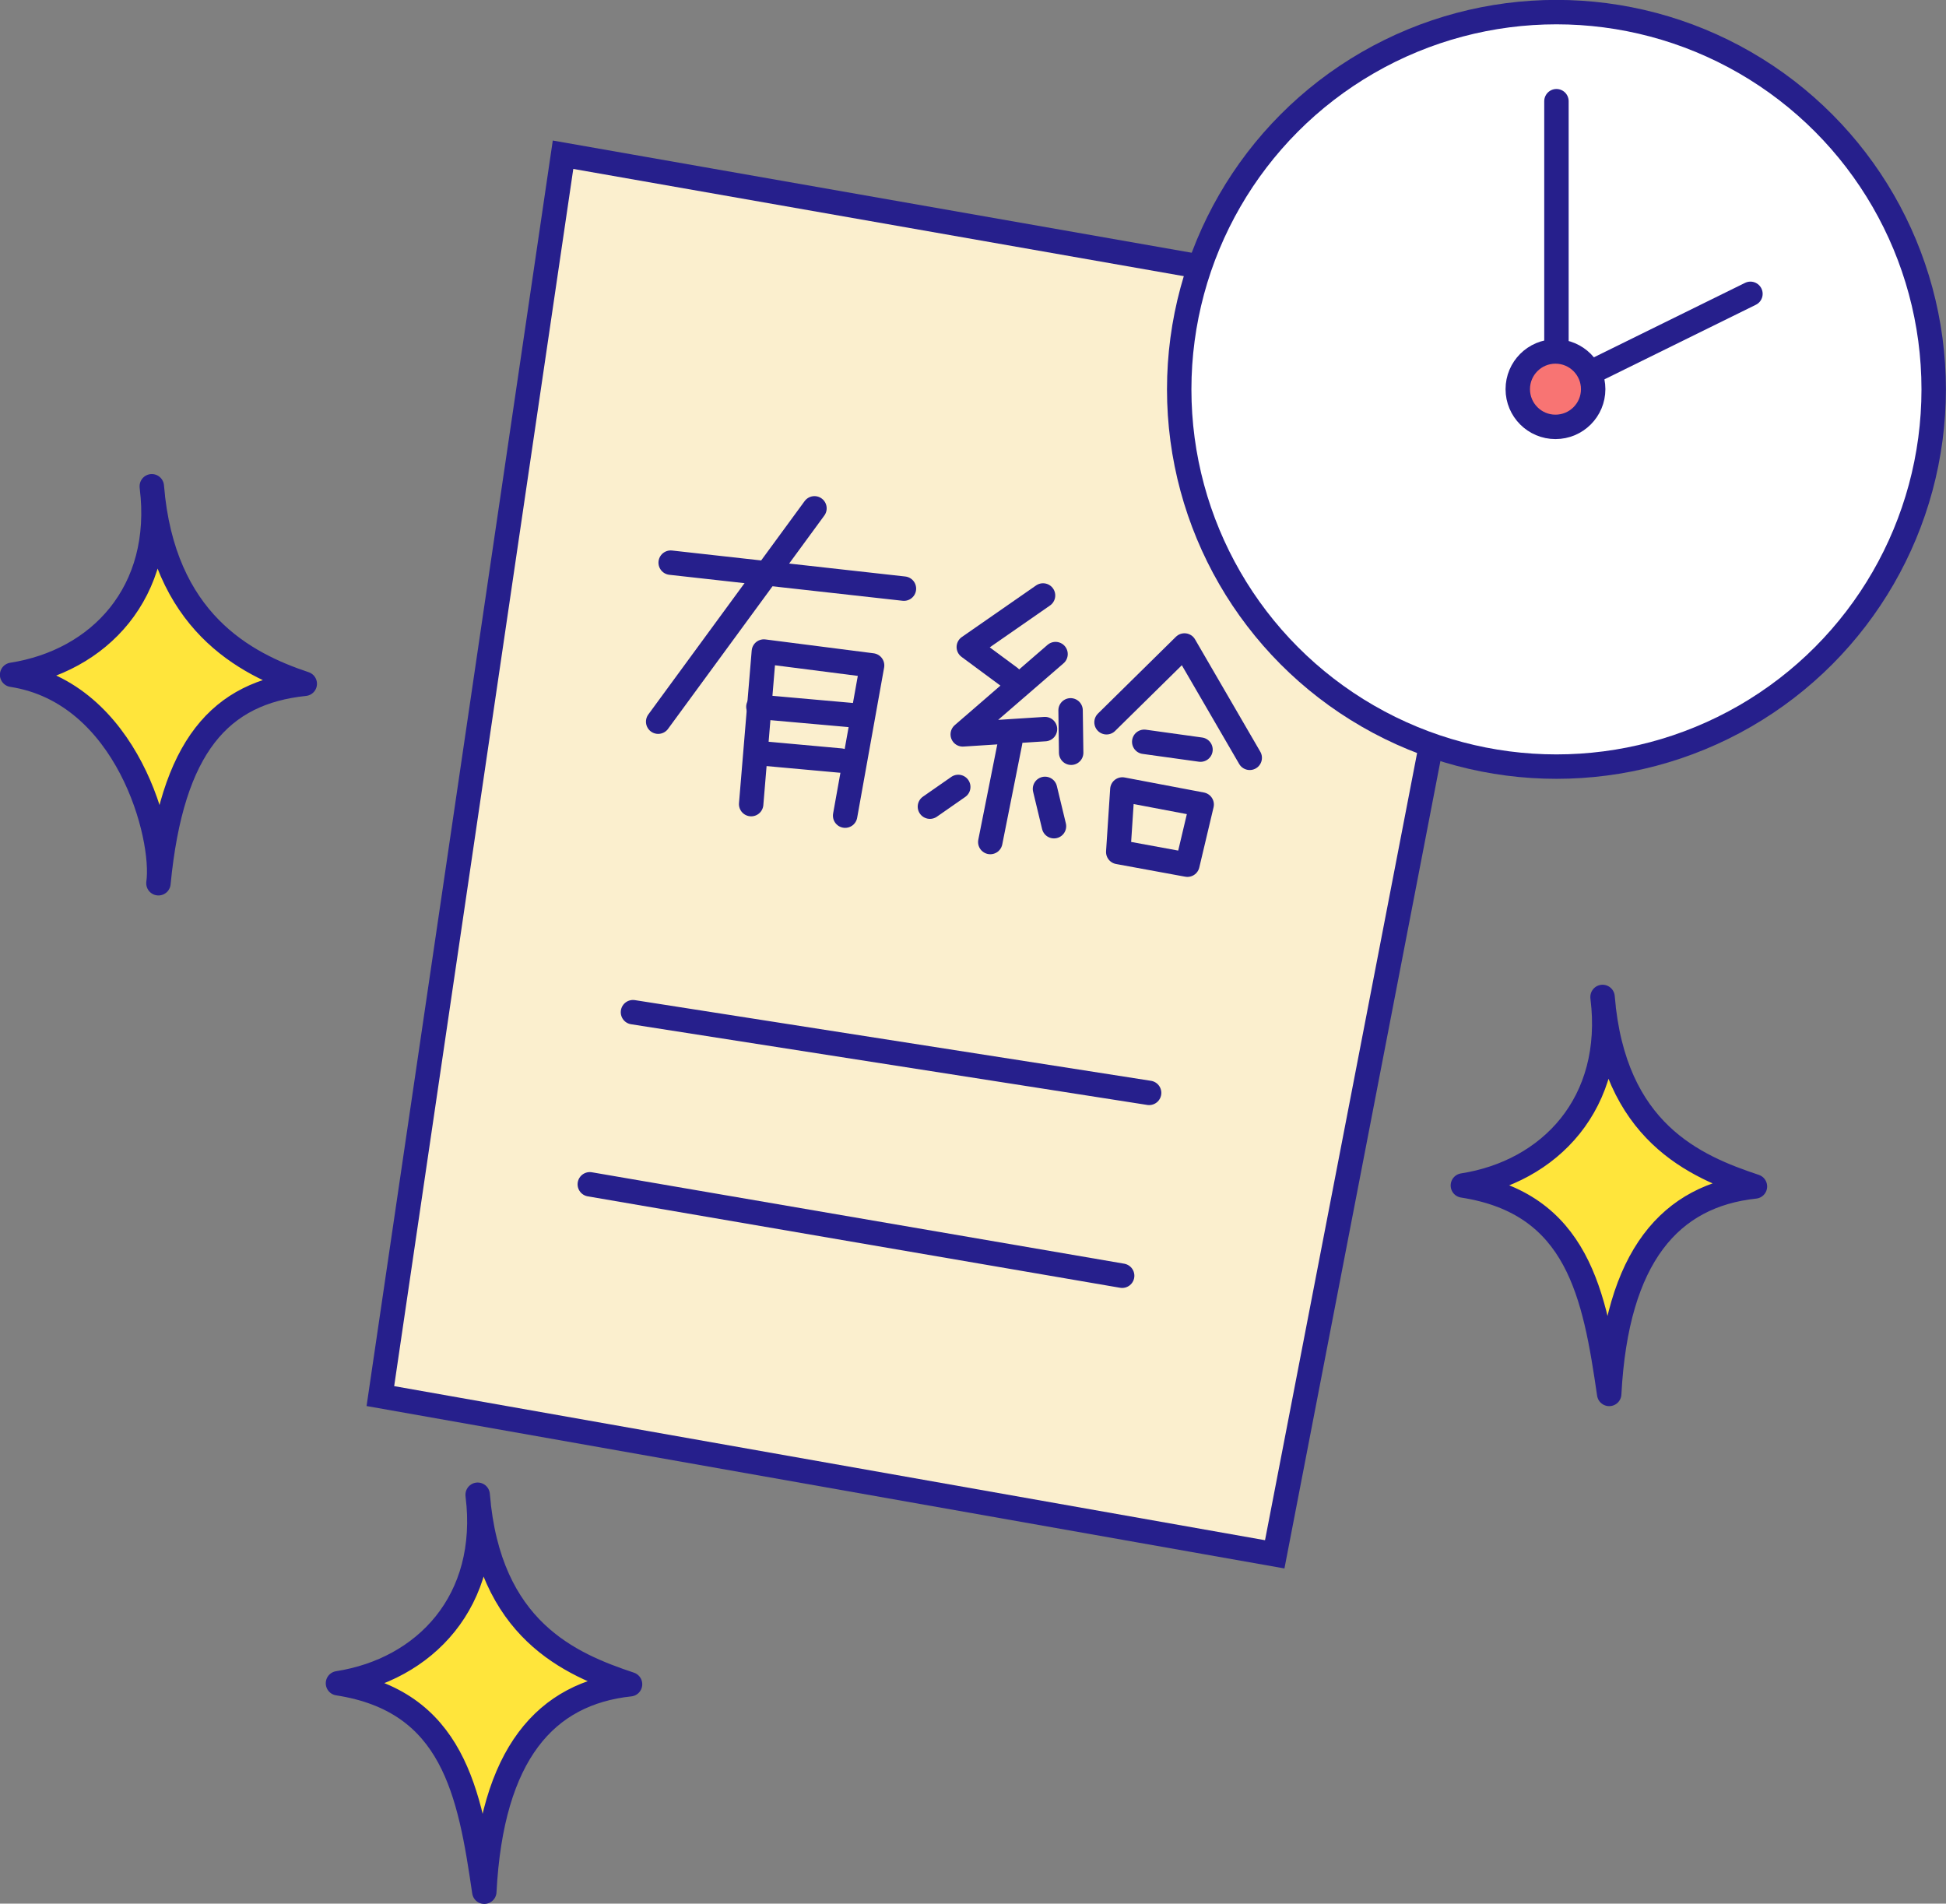 <?xml version="1.0" encoding="UTF-8"?>
<svg id="b" data-name="レイヤー_2" xmlns="http://www.w3.org/2000/svg" width="99.61" height="97.44" viewBox="0 0 99.61 97.44">
  <rect x="0" y="0" width="99.61" height="97.44" fill="#808080" stroke="none"/>
  <g id="c" data-name="レイヤー_1">
    <g>
      <g>
        <path d="M24.45,76.51c.68,5.45-2.72,8.96-7.15,9.65,5.9.91,6.75,5.59,7.49,10.67.37-7.07,3.15-10.16,7.46-10.62-3.06-1.02-7.23-2.77-7.8-9.69Z" fill="#ffe53b" stroke="#261f8c" stroke-linecap="round" stroke-linejoin="round" stroke-width="1.25"/>
        <path d="M82.03,51.03c.68,5.45-2.72,8.96-7.15,9.65,5.9.91,6.75,5.59,7.49,10.67.37-7.07,3.15-10.16,7.46-10.62-3.06-1.02-7.23-2.77-7.8-9.69Z" fill="#ffe53b" stroke="#261f8c" stroke-linecap="round" stroke-linejoin="round" stroke-width="1.25"/>
        <path d="M7.77,24.89c.68,5.45-2.72,8.96-7.15,9.65,5.9.91,7.83,8.28,7.49,10.67.68-7.04,3.18-9.76,7.49-10.21-3.06-1.02-7.26-3.18-7.83-10.1Z" fill="#ffe53b" stroke="#261f8c" stroke-linecap="round" stroke-linejoin="round" stroke-width="1.25"/>
      </g>
      <polygon points="28.82 7.92 19.47 71.46 65.25 79.56 77.44 16.46 28.82 7.92" fill="#fbefce" stroke="#261f8c" stroke-miterlimit="10" stroke-width="1.25"/>
      <circle cx="79.67" cy="19.93" r="19.31" fill="#fff" stroke="#261f8c" stroke-linecap="round" stroke-linejoin="round" stroke-width="1.25"/>
      <polyline points="79.67 5.18 79.67 19.93 89.6 15.04" fill="none" stroke="#261f8c" stroke-linecap="round" stroke-linejoin="round" stroke-width="1.25"/>
      <g>
        <polyline points="51.7 34.68 49.59 33.12 53.39 30.48" fill="none" stroke="#261f8c" stroke-linecap="round" stroke-linejoin="round" stroke-width="1.25"/>
        <polyline points="54.03 33.48 49.28 37.59 53.49 37.32" fill="none" stroke="#261f8c" stroke-linecap="round" stroke-linejoin="round" stroke-width="1.25"/>
        <line x1="54.8" y1="36.36" x2="54.83" y2="38.53" fill="none" stroke="#261f8c" stroke-linecap="round" stroke-linejoin="round" stroke-width="1.25"/>
        <line x1="51.71" y1="37.98" x2="50.69" y2="43.1" fill="none" stroke="#261f8c" stroke-linecap="round" stroke-linejoin="round" stroke-width="1.25"/>
        <line x1="49.05" y1="40.28" x2="47.6" y2="41.29" fill="none" stroke="#261f8c" stroke-linecap="round" stroke-linejoin="round" stroke-width="1.25"/>
        <line x1="53.49" y1="40.38" x2="53.95" y2="42.29" fill="none" stroke="#261f8c" stroke-linecap="round" stroke-linejoin="round" stroke-width="1.25"/>
        <polyline points="56.64 36.97 60.63 33.04 63.97 38.79" fill="none" stroke="#261f8c" stroke-linecap="round" stroke-linejoin="round" stroke-width="1.25"/>
        <line x1="58.57" y1="37.97" x2="61.45" y2="38.37" fill="none" stroke="#261f8c" stroke-linecap="round" stroke-linejoin="round" stroke-width="1.25"/>
        <polygon points="57.45 40.41 57.24 43.61 60.78 44.26 61.51 41.18 57.45 40.41" fill="none" stroke="#261f8c" stroke-linecap="round" stroke-linejoin="round" stroke-width="1.25"/>
        <line x1="34.33" y1="28.8" x2="46.27" y2="30.13" fill="none" stroke="#261f8c" stroke-linecap="round" stroke-linejoin="round" stroke-width="1.25"/>
        <line x1="41.69" y1="26.02" x2="33.69" y2="36.94" fill="none" stroke="#261f8c" stroke-linecap="round" stroke-linejoin="round" stroke-width="1.25"/>
        <polyline points="38.45 41.16 39.1 33.35 44.64 34.06 43.26 41.75" fill="none" stroke="#261f8c" stroke-linecap="round" stroke-linejoin="round" stroke-width="1.25"/>
        <line x1="38.82" y1="36.18" x2="43.77" y2="36.62" fill="none" stroke="#261f8c" stroke-linecap="round" stroke-linejoin="round" stroke-width="1.25"/>
        <line x1="39.07" y1="38.57" x2="43.03" y2="38.93" fill="none" stroke="#261f8c" stroke-linecap="round" stroke-linejoin="round" stroke-width="1.25"/>
      </g>
      <line x1="32.4" y1="51.81" x2="58.82" y2="55.94" fill="none" stroke="#261f8c" stroke-linecap="round" stroke-linejoin="round" stroke-width="1.25"/>
      <line x1="30.19" y1="60.62" x2="57.44" y2="65.3" fill="none" stroke="#261f8c" stroke-linecap="round" stroke-linejoin="round" stroke-width="1.25"/>
      <circle cx="79.62" cy="19.92" r="1.93" fill="#f87473" stroke="#261f8c" stroke-linecap="round" stroke-linejoin="round" stroke-width="1.25"/>
    </g>
  </g>
</svg>